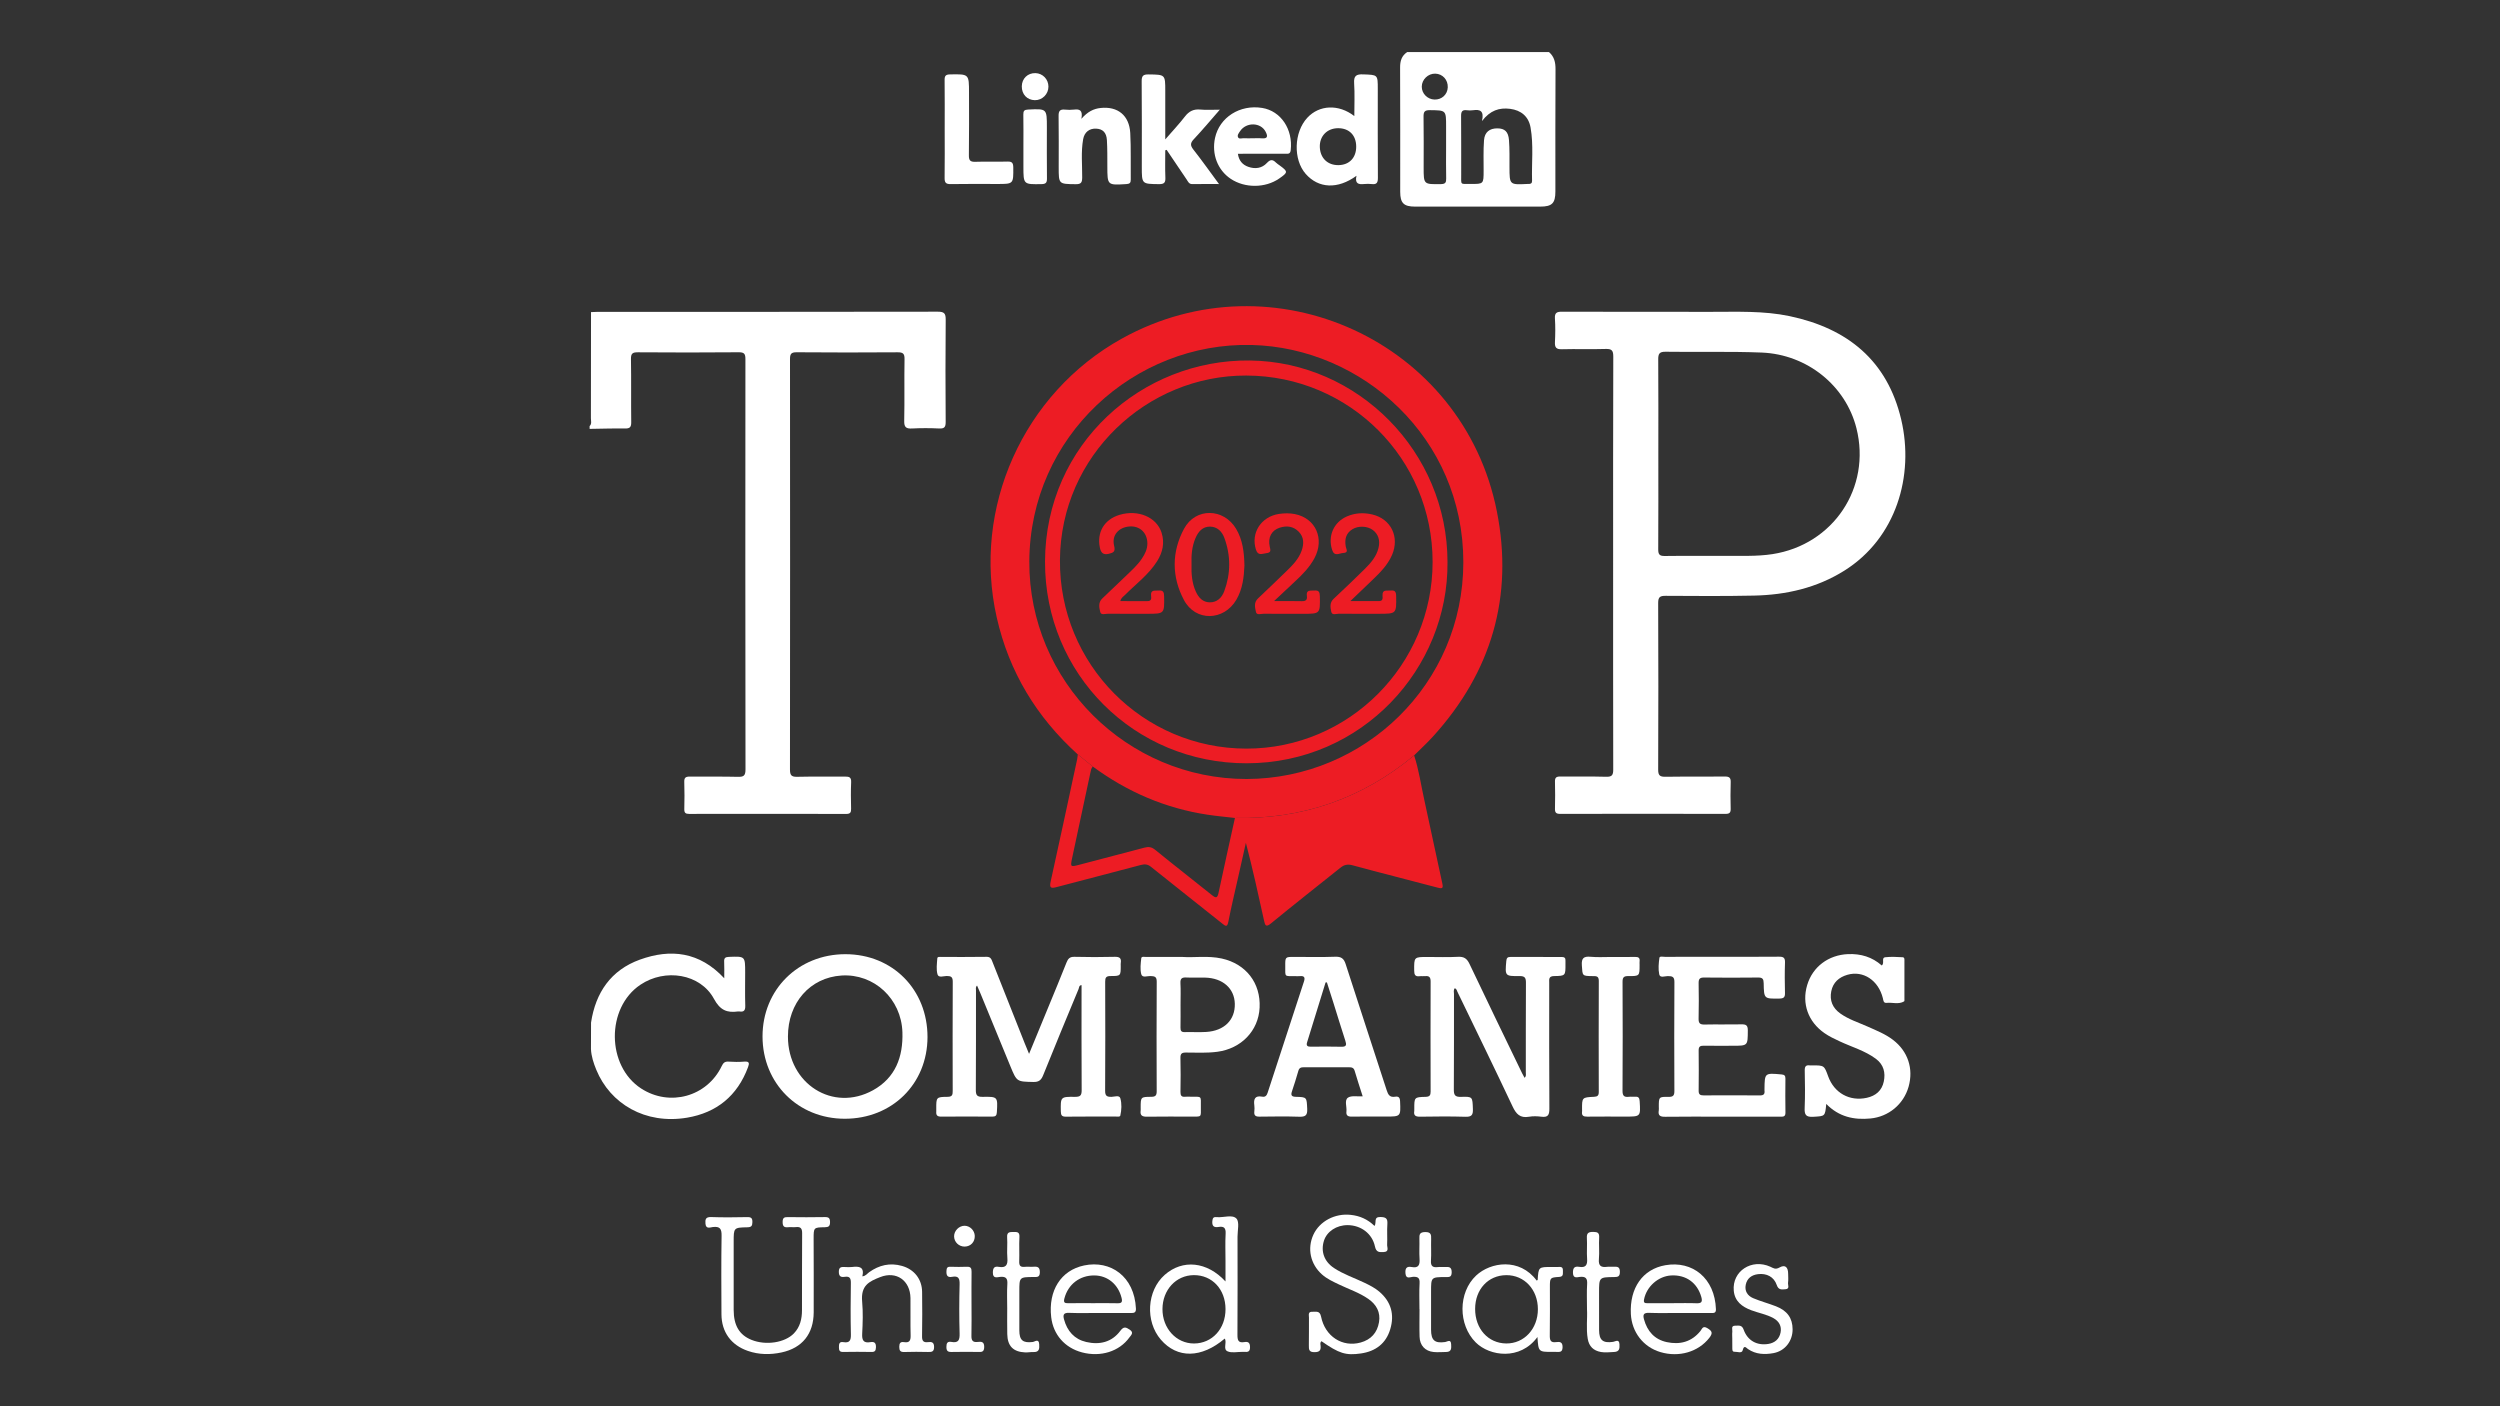 <?xml version="1.0" encoding="utf-8"?>
<!-- Generator: Adobe Illustrator 23.1.0, SVG Export Plug-In . SVG Version: 6.00 Build 0)  -->
<svg version="1.1" id="Layer_1" xmlns="http://www.w3.org/2000/svg" xmlns:xlink="http://www.w3.org/1999/xlink" x="0px" y="0px"
	 viewBox="0 0 960 540" style="enable-background:new 0 0 960 540;" xml:space="preserve">
<rect x="0" y="0" width="960" height="540" fill="#333333" stroke="none"/>
<style type="text/css">
	.st0{fill:#FFFFFF;}
	.st1{fill:#ED1C24;}
</style>
<g>
	<path class="st0" d="M226.95,119.85c0.89-0.03,1.77-0.1,2.66-0.1c43.5,0,87.01,0.02,130.51-0.06c2.47,0,3.05,0.67,3.03,3.07
		c-0.12,13.08-0.1,26.16-0.01,39.23c0.01,1.97-0.45,2.65-2.49,2.55c-3.46-0.17-6.94-0.18-10.4,0c-2.28,0.12-3.09-0.45-3.03-2.91
		c0.17-7.91-0.02-15.84,0.12-23.75c0.04-2.19-0.69-2.61-2.71-2.6c-12.9,0.09-25.8,0.1-38.7-0.01c-2.24-0.02-2.57,0.74-2.57,2.72
		c0.05,52.49,0.05,104.98-0.01,157.47c0,2.18,0.5,2.89,2.76,2.83c6.13-0.15,12.28-0.01,18.41-0.08c1.63-0.02,2.4,0.28,2.32,2.16
		c-0.15,3.37-0.1,6.76-0.02,10.14c0.03,1.42-0.27,2.04-1.88,2.04c-20.11-0.05-40.21-0.04-60.32-0.01c-1.38,0-1.88-0.41-1.85-1.82
		c0.08-3.47,0.11-6.94-0.01-10.41c-0.06-1.67,0.51-2.12,2.13-2.1c6.14,0.08,12.28-0.07,18.41,0.09c2.24,0.06,2.98-0.39,2.97-2.86
		c-0.08-52.49-0.07-104.98-0.03-157.47c0-1.97-0.34-2.72-2.56-2.7c-12.9,0.12-25.8,0.1-38.7,0.01c-2.02-0.01-2.73,0.4-2.69,2.59
		c0.14,8.09,0,16.19,0.1,24.29c0.02,1.9-0.57,2.41-2.41,2.38c-4.52-0.07-9.05,0.09-13.57,0.15c0-0.36,0-0.71,0-1.07
		c0.92-0.88,0.5-2.01,0.5-3.03C226.95,147.01,226.95,133.43,226.95,119.85z"/>
	<path class="st0" d="M594.81,20c2.03,1.74,2.52,3.95,2.51,6.59c-0.1,15.64-0.04,31.28-0.05,46.92c0,4.56-1.28,5.83-5.86,5.83
		c-16,0-31.99,0-47.99,0c-4.38,0-5.73-1.33-5.74-5.69c-0.01-15.91,0.04-31.82-0.04-47.72c-0.01-2.51,0.58-4.51,2.71-5.93
		C558.51,20,576.66,20,594.81,20z M569.08,46.49c0.92-4.02-0.83-4.54-3.43-4.16c-0.78,0.11-1.61,0.11-2.39,0
		c-1.8-0.24-2.22,0.56-2.2,2.25c0.08,7.46,0.01,14.93,0.04,22.39c0.02,4.23-0.54,3.63,3.67,3.66c4.94,0.03,4.93,0.01,4.94-5.04
		c0.01-3.91-0.14-7.83,0.15-11.72c0.23-3.14,2.15-4.6,5.14-4.58c2.79,0.02,4.2,1.24,4.45,4.51c0.26,3.45,0.18,6.92,0.19,10.38
		c0.02,6.79,0.01,6.79,6.81,6.46c0.18-0.01,0.36-0.01,0.53,0c0.84,0.03,1.36-0.28,1.33-1.22c-0.2-6.83,0.63-13.7-0.58-20.48
		c-0.75-4.23-3.65-6.61-7.84-7.15C575.72,41.26,572.22,42.39,569.08,46.49z M555.3,56.78c0-2.75,0-5.51,0-8.26
		c0-6.24,0-6.14-6.2-6.22c-2.08-0.03-2.49,0.65-2.46,2.57c0.11,6.48,0.04,12.97,0.04,19.46c0,6.54,0,6.46,6.63,6.37
		c1.74-0.03,2.06-0.64,2.02-2.18C555.24,64.6,555.3,60.68,555.3,56.78z M550.86,38.23c2.78,0.07,4.96-1.92,5.08-4.67
		c0.13-2.89-1.97-5.21-4.8-5.28c-2.76-0.07-5.17,2.26-5.18,5C545.95,35.93,548.14,38.15,550.86,38.23z"/>
	<path class="st1" d="M413.86,289.69c-15.81-14.3-26.38-31.69-31.11-52.56c-9.54-42.07,10.18-86.08,48.02-107.1
		c58.15-32.29,131.13,1.09,144.03,66.35c6.45,32.61-2.03,61.61-24.45,86.35c-2.32,2.56-4.87,4.9-7.32,7.34
		c-19.95,16.58-42.91,24.53-68.82,24.03c-3.52-0.41-7.06-0.73-10.56-1.26c-16.22-2.46-30.84-8.79-44.02-18.49
		C417.7,292.79,415.78,291.24,413.86,289.69z M478.71,299.14c45.22-0.15,83.15-36.45,83.21-83.18c0.06-47.93-38.9-82.45-81.28-83.49
		c-44.94-1.1-85.16,34.89-85.38,83.16C395.05,261.63,432.72,299.14,478.71,299.14z"/>
	<path class="st0" d="M619.44,216.21c0-26.42-0.03-52.84,0.06-79.26c0.01-2.34-0.56-3.03-2.93-2.95c-5.6,0.18-11.21-0.04-16.81,0.11
		c-2.18,0.06-2.76-0.68-2.66-2.74c0.15-3.02,0.19-6.06-0.01-9.07c-0.14-2.21,0.73-2.61,2.73-2.6c19.04,0.07,38.07,0.01,57.11,0.05
		c10.12,0.02,20.28-0.46,30.29,1.65c22.22,4.68,37.5,17.04,42.84,39.69c5.1,21.65-1.96,45.54-21.77,58
		c-10.61,6.67-22.4,9.36-34.75,9.62c-11.29,0.24-22.59,0.16-33.89,0.09c-2.1-0.01-2.92,0.37-2.91,2.72c0.09,21.35,0.09,42.7,0,64.05
		c-0.01,2.34,0.79,2.74,2.89,2.71c7.56-0.12,15.12,0.01,22.68-0.09c1.74-0.02,2.35,0.46,2.28,2.23c-0.12,3.38-0.09,6.76-0.01,10.14
		c0.04,1.51-0.47,1.98-1.99,1.97c-21.17-0.04-42.34-0.04-63.51,0c-1.53,0-2.01-0.49-1.97-1.99c0.08-3.47,0.09-6.94,0-10.41
		c-0.04-1.55,0.55-1.96,2.02-1.94c5.87,0.07,11.74-0.09,17.61,0.09c2.29,0.07,2.75-0.66,2.74-2.83
		C619.42,269.04,619.44,242.62,619.44,216.21z M636.8,174.4c0,12.19,0.04,24.38-0.04,36.57c-0.01,2.01,0.58,2.56,2.56,2.53
		c7.65-0.11,15.3,0.01,22.96-0.06c6.13-0.06,12.26,0.29,18.37-0.66c23.33-3.63,37.96-25.51,32.22-48.35
		c-4.09-16.27-18.85-28.34-36.4-29.05c-12.26-0.49-24.55-0.12-36.83-0.31c-2.47-0.04-2.9,0.79-2.88,3.03
		C636.85,150.2,636.8,162.3,636.8,174.4z"/>
	<path class="st1" d="M413.86,289.69c1.92,1.55,3.84,3.1,5.76,4.66c-0.63,0.69-0.75,1.59-0.93,2.45c-2.34,10.9-4.69,21.81-7,32.72
		c-0.72,3.44-0.66,3.45,2.83,2.53c8.31-2.18,16.63-4.35,24.93-6.55c1.53-0.41,2.72-0.32,4.09,0.8c7.22,5.88,14.58,11.59,21.84,17.42
		c1.47,1.18,2.09,1.25,2.53-0.82c2.04-9.61,4.19-19.2,6.3-28.79c25.91,0.5,48.87-7.46,68.82-24.03c1.82,5.57,2.63,11.36,3.89,17.06
		c2.36,10.64,4.53,21.32,6.9,31.96c0.45,2.02,0.1,2.25-1.81,1.74c-10.88-2.89-21.81-5.62-32.67-8.58c-1.89-0.51-3.21-0.18-4.62,0.95
		c-8.87,7.1-17.82,14.11-26.6,21.33c-2.02,1.66-2.32,0.83-2.72-1c-2.18-9.95-4.38-19.9-6.98-29.9c-1.06,4.72-2.12,9.44-3.18,14.15
		c-1.2,5.36-2.49,10.7-3.54,16.09c-0.45,2.3-1.07,1.8-2.43,0.71c-9.08-7.27-18.23-14.44-27.3-21.73c-1.29-1.03-2.4-1.1-3.91-0.7
		c-10.8,2.88-21.62,5.65-32.42,8.51c-2.07,0.55-2.72,0.29-2.2-2.09c3.47-15.66,6.81-31.35,10.19-47.03
		C413.77,290.93,413.79,290.3,413.86,289.69z"/>
	<path class="st0" d="M395.16,404.69c2.67-6.48,5.06-12.27,7.44-18.06c2.33-5.67,4.69-11.32,6.94-17.02
		c0.59-1.5,1.28-2.24,3.05-2.19c5.16,0.13,10.32,0.14,15.48,0c1.92-0.05,2.59,0.57,2.3,2.4c-0.05,0.35-0.01,0.71-0.01,1.07
		c0,3.82,0,3.92-3.92,3.91c-1.71,0-2.06,0.62-2.05,2.18c0.05,13.97,0.07,27.94-0.02,41.91c-0.01,2,0.76,2.34,2.49,2.3
		c1.14-0.03,2.99-0.77,3.36,0.58c0.58,2.09,0.47,4.41-0.01,6.58c-0.14,0.62-1.09,0.41-1.69,0.41c-6.41,0.01-12.81-0.04-19.22,0.04
		c-1.55,0.02-1.91-0.53-1.94-2c-0.1-5.59-0.16-5.68,5.46-5.61c2.01,0.02,2.55-0.56,2.54-2.56c-0.09-13.43-0.04-26.87-0.04-40.34
		c-1,0.05-0.92,0.94-1.15,1.51c-4.55,10.99-9.14,21.97-13.56,33.01c-0.78,1.95-1.65,2.72-3.83,2.67c-6.31-0.15-6.32-0.04-8.77-5.99
		c-3.82-9.28-7.63-18.56-11.44-27.84c-0.43-1.03-0.88-2.06-1.38-3.2c-0.66,0.67-0.41,1.3-0.41,1.85
		c-0.02,12.72,0.03,25.45-0.06,38.17c-0.01,2.02,0.41,2.76,2.61,2.72c5.85-0.11,5.81-0.01,5.47,5.88c-0.07,1.26-0.45,1.71-1.71,1.71
		c-6.58-0.04-13.17-0.05-19.75,0c-1.43,0.01-1.93-0.58-1.81-1.91c0.03-0.35,0.01-0.71,0-1.07c-0.02-4.47-0.02-4.58,4.37-4.62
		c1.84-0.02,1.94-0.87,1.94-2.29c-0.03-13.97-0.05-27.94,0.02-41.91c0.01-1.85-0.67-2.2-2.32-2.2c-1.22,0-3.15,0.84-3.55-0.67
		c-0.51-1.91-0.21-4.06-0.06-6.09c0.05-0.76,1-0.55,1.58-0.55c5.78-0.01,11.57,0.05,17.35-0.05c1.61-0.03,1.88,1.01,2.3,2.07
		c4.12,10.4,8.24,20.8,12.36,31.2C393.95,401.78,394.4,402.84,395.16,404.69z"/>
	<path class="st0" d="M558.63,379.49c-0.58,0.71-0.3,1.52-0.3,2.25c-0.02,12.18,0.03,24.37-0.06,36.55
		c-0.02,2.11,0.38,2.99,2.73,2.91c4.55-0.16,4.42-0.01,4.59,4.65c0.09,2.31-0.48,3.07-2.91,2.99c-5.77-0.19-11.56-0.11-17.34-0.03
		c-1.67,0.02-2.58-0.37-2.26-2.21c0.04-0.26,0.01-0.53,0.01-0.8c-0.01-4.43-0.01-4.51,4.33-4.61c1.55-0.04,1.95-0.59,1.94-2.05
		c-0.04-14.05-0.05-28.1,0-42.16c0.01-1.6-0.43-2.33-2.1-2.14c-0.7,0.08-1.43-0.06-2.13,0.03c-1.69,0.21-2.07-0.57-2.08-2.14
		c-0.04-5.25-0.1-5.25,5.08-5.25c3.91,0,7.84,0.15,11.74-0.06c2.3-0.12,3.43,0.65,4.42,2.73c6.65,14.04,13.45,28.01,20.21,42
		c0.26,0.54,0.57,1.06,0.93,1.73c0.73-0.65,0.48-1.38,0.48-2c0.02-11.47-0.02-22.95,0.05-34.42c0.01-1.85-0.3-2.68-2.44-2.65
		c-5.63,0.07-5.61-0.05-5.1-5.78c0.1-1.11,0.43-1.57,1.58-1.56c6.58,0.03,13.16,0.03,19.74,0.01c1.02,0,1.47,0.41,1.4,1.43
		c-0.03,0.44,0,0.89,0,1.33c0.02,4.39,0.02,4.52-4.35,4.57c-2.17,0.03-1.9,1.28-1.89,2.62c0,16.1-0.05,32.2,0.06,48.29
		c0.01,2.37-0.49,3.43-3.04,3.1c-1.57-0.21-3.24-0.26-4.79,0.01c-3.42,0.6-4.93-1.04-6.31-3.98c-6.92-14.7-14.06-29.29-21.13-43.92
		C559.44,380.41,559.37,379.73,558.63,379.49z"/>
	<path class="st0" d="M324.39,429.6c-17.95-0.01-31.55-13.61-31.58-31.57c-0.02-18,13.71-31.63,31.84-31.62
		c18.12,0.02,31.55,13.61,31.51,31.87C356.11,416.23,342.55,429.61,324.39,429.6z M302.57,398.07
		c0.02,18.14,17.29,29.11,32.69,20.57c8.6-4.77,11.57-12.81,11.27-22.26c-0.41-12.84-10.89-22.57-23.38-21.78
		C311.05,375.38,302.55,385.06,302.57,398.07z"/>
	<path class="st0" d="M661.27,367.4c7.29,0,14.59,0.04,21.88-0.03c1.7-0.02,2.35,0.42,2.29,2.23c-0.14,3.91-0.11,7.83-0.01,11.74
		c0.05,1.67-0.56,2.08-2.15,2.11c-5.87,0.08-5.92,0.14-6.03-5.9c-0.03-1.56-0.39-2.2-2.08-2.18c-6.94,0.08-13.87,0.08-20.81,0
		c-1.68-0.02-2.12,0.59-2.09,2.17c0.08,4.53,0.1,9.07-0.01,13.61c-0.04,1.75,0.51,2.31,2.27,2.27c4.71-0.1,9.43,0.03,14.14-0.07
		c1.75-0.04,2.5,0.31,2.49,2.31c-0.04,5.91,0.06,5.91-5.79,5.91c-3.74,0-7.47,0.04-11.21-0.02c-1.35-0.02-1.9,0.4-1.88,1.82
		c0.06,5.16,0.06,10.32,0,15.47c-0.02,1.45,0.6,1.8,1.91,1.79c7.2-0.04,14.41-0.05,21.61,0.01c1.44,0.01,1.94-0.52,1.76-1.87
		c-0.02-0.17,0-0.36,0-0.53c0.08-6.27,0.08-6.24,6.52-5.66c1.14,0.1,1.53,0.47,1.52,1.6c-0.04,4.36-0.07,8.72,0.01,13.07
		c0.03,1.69-1,1.55-2.09,1.55c-7.47-0.01-14.94,0-22.41,0c-7.2,0-14.41-0.06-21.61,0.04c-1.92,0.03-2.9-0.38-2.53-2.47
		c0.08-0.43,0.01-0.89,0.01-1.33c0-3.8,0-3.9,3.73-3.84c1.75,0.03,2.26-0.5,2.25-2.25c-0.06-13.96-0.08-27.92,0.01-41.89
		c0.01-2.1-0.92-2.22-2.56-2.24c-1.11-0.01-2.95,0.84-3.27-0.68c-0.42-2.03-0.22-4.25,0.07-6.34c0.1-0.72,1.42-0.37,2.18-0.37
		C646.69,367.39,653.98,367.4,661.27,367.4z"/>
	<path class="st0" d="M523.27,420.98c-1.06-3.35-2.14-6.53-3.07-9.75c-0.36-1.24-1.1-1.4-2.18-1.4c-5.78,0.02-11.56,0.03-17.34,0
		c-1.1-0.01-1.8,0.21-2.13,1.44c-0.73,2.65-1.6,5.26-2.46,7.87c-0.49,1.49-0.08,2.01,1.55,2.04c4.28,0.1,4.11,0.19,4.33,4.63
		c0.13,2.56-0.77,3.09-3.12,3.01c-5.06-0.17-10.13-0.09-15.2-0.03c-1.47,0.02-2.16-0.41-1.99-1.96c0.09-0.79,0.1-1.61,0-2.4
		c-0.32-2.35,0.2-3.84,3.02-3.31c1.18,0.22,1.74-0.41,2.09-1.5c4.63-14.26,9.29-28.51,13.96-42.75c0.49-1.49,0.13-2.2-1.53-2.04
		c-0.62,0.06-1.24,0.01-1.87,0.01c-4.27-0.04-3.76,0.45-3.79-3.91c-0.02-3.47,0-3.48,3.36-3.48c5.25,0,10.5,0.14,15.73-0.06
		c2.36-0.09,3.4,0.6,4.12,2.87c5.17,16.14,10.52,32.22,15.72,48.34c0.57,1.76,1.18,2.88,3.25,2.54c1.3-0.22,1.85,0.29,1.91,1.75
		c0.25,5.87,0.31,5.87-5.54,5.87c-4.36,0-8.71-0.05-13.07,0.02c-1.49,0.02-2.17-0.48-1.99-1.99c0.21-1.81-0.87-4.26,0.59-5.29
		C518.91,420.61,521.2,421.12,523.27,420.98z M509.53,377.23c-0.17,0.01-0.34,0.02-0.51,0.03c-2.37,7.66-4.73,15.33-7.1,22.99
		c-0.43,1.38,0.23,1.7,1.47,1.68c3.91-0.04,7.82-0.08,11.73,0.02c1.94,0.05,1.99-0.76,1.5-2.27c-1.56-4.81-3.04-9.64-4.55-14.47
		C511.22,382.56,510.37,379.9,509.53,377.23z"/>
	<path class="st0" d="M226.93,402.84c0.01-3.39,0.02-6.77,0.03-10.16c1.74-11.56,7.67-20.17,18.75-24.18
		c11.8-4.27,22.93-3.04,32.4,7.16c0-2.43,0.07-4.42-0.03-6.4c-0.07-1.42,0.47-1.77,1.84-1.82c6.22-0.23,6.22-0.28,6.22,5.98
		c0,4.27-0.09,8.54,0.04,12.81c0.05,1.8-0.56,2.44-2.27,2.17c-0.17-0.03-0.36-0.02-0.53,0c-4.24,0.59-6.86-0.47-9.23-4.85
		c-5.21-9.64-18.75-11.81-28.27-5.39c-13.19,8.88-13.01,31.17,0.32,39.82c10.96,7.11,25.3,3.14,30.94-8.61
		c0.56-1.17,1.14-1.8,2.54-1.71c2.04,0.13,4.1,0.17,6.13,0c2.02-0.17,1.96,0.69,1.43,2.13c-4.07,10.98-12.03,17.49-23.42,19.4
		c-16.09,2.69-29.49-5.36-34.84-18.38C227.93,408.24,227.06,405.63,226.93,402.84z"/>
	<path class="st0" d="M701.28,423.91c-0.45,4.87-0.46,4.66-5.01,4.94c-2.85,0.17-3.39-0.82-3.28-3.41c0.21-4.79,0.12-9.6,0.03-14.4
		c-0.03-1.52,0.45-2.14,1.96-1.93c0.26,0.04,0.53,0.01,0.8,0c4.71-0.02,4.71-0.02,6.24,4.21c2.32,6.4,8.24,9.68,14.82,8.24
		c3.45-0.76,5.8-2.76,6.53-6.23c0.73-3.45-0.04-6.53-3.06-8.77c-4.2-3.11-9.23-4.51-13.88-6.69c-2.02-0.95-4.02-1.88-5.85-3.16
		c-6.25-4.34-8.75-11.31-6.62-18.45c2.09-7.03,8.16-11.55,15.66-11.88c4.92-0.21,9.28,1.1,12.97,4.36c1.22-0.9-0.3-2.96,1.37-3.16
		c2.19-0.26,4.43-0.11,6.65,0c0.82,0.04,0.69,0.91,0.69,1.51c0.01,4.8,0.01,9.6,0,14.41c0,0.35,0.06,0.92-0.12,1.03
		c-2.12,1.26-4.46,0.34-6.69,0.57c-1.28,0.13-1.26-0.93-1.47-1.79c-1.7-6.88-7.57-10.75-13.63-8.99c-3.23,0.94-5.49,2.92-6.18,6.3
		c-0.72,3.58,0.52,6.47,3.5,8.58c3.22,2.28,6.99,3.45,10.55,5.04c3.32,1.49,6.71,2.82,9.64,5.06c5.73,4.37,7.97,11.06,5.99,18.03
		c-1.91,6.73-7.69,11.51-14.66,12.17C711.92,430.1,706.18,428.91,701.28,423.91z"/>
	<path class="st0" d="M454.11,367.47c4.39,0.32,9.74-0.56,15.03,0.6c9.32,2.06,15.02,9.41,14.55,18.88
		c-0.43,8.88-7.06,15.73-16.28,16.94c-3.99,0.52-7.99,0.31-11.98,0.29c-1.58-0.01-2.18,0.38-2.14,2.07
		c0.12,4.35,0.08,8.71,0.01,13.07c-0.02,1.37,0.4,1.98,1.81,1.83c0.7-0.07,1.42-0.02,2.13-0.01c4.34,0.04,3.89-0.48,3.89,3.8
		c0,4.3,0.46,3.81-3.86,3.83c-5.6,0.02-11.21-0.05-16.81,0.04c-1.79,0.03-2.73-0.41-2.45-2.36c0.05-0.35,0.01-0.71,0.01-1.07
		c0-4.11,0-4.19,3.99-4.2c1.58-0.01,2.17-0.42,2.16-2.1c-0.06-14.05-0.07-28.1,0.01-42.15c0.01-2-0.92-2.06-2.42-2.13
		c-1.22-0.05-3.14,0.83-3.53-0.75c-0.48-1.91-0.21-4.05,0.01-6.07c0.09-0.81,1.2-0.51,1.87-0.51
		C444.47,367.46,448.83,367.47,454.11,367.47z M453.33,385.8c0,2.93,0.04,5.85-0.02,8.78c-0.02,1.19,0.26,1.79,1.61,1.75
		c2.75-0.08,5.51,0.11,8.25-0.06c6.94-0.42,11.14-4.62,11-10.8c-0.13-5.92-4.62-9.9-11.43-10.07c-2.39-0.06-4.79,0.08-7.18-0.04
		c-1.7-0.09-2.37,0.38-2.27,2.19C453.44,380.29,453.33,383.05,453.33,385.8z"/>
	<path class="st0" d="M520.89,67.5c-7.24,5.27-14.57,4.87-19.49-0.71c-4.88-5.53-4.57-16.04,0.64-21.61
		c4.57-4.9,11.97-5.29,18.02-0.61c0-4.41,0.2-8.52-0.07-12.59c-0.19-2.88,0.8-3.53,3.51-3.42c5.56,0.21,5.57,0.06,5.57,5.59
		c0,11.38-0.04,22.75,0.04,34.13c0.01,1.82-0.43,2.65-2.36,2.4c-0.96-0.12-1.96-0.1-2.93-0.01
		C521.77,70.87,520.17,70.63,520.89,67.5z M513.96,63.41c4.18-0.05,6.85-2.85,6.82-7.15c-0.02-4.32-2.7-7.03-6.93-7.03
		c-4.25,0.01-7.19,3.04-7.04,7.27C506.97,60.72,509.81,63.46,513.96,63.41z"/>
	<path class="st0" d="M618.57,367.48c3.11,0,6.22,0.04,9.33-0.02c1.22-0.02,1.86,0.33,1.71,1.65c-0.05,0.44-0.01,0.89-0.01,1.33
		c0.01,4.33,0.01,4.41-4.29,4.37c-1.74-0.02-2.26,0.47-2.25,2.23c0.07,13.95,0.08,27.9-0.01,41.85c-0.01,1.97,0.68,2.49,2.45,2.28
		c0.79-0.1,1.6,0.03,2.4-0.03c1.25-0.09,1.65,0.42,1.73,1.68c0.37,5.95,0.42,5.95-5.46,5.95c-4.89,0-9.78-0.04-14.66,0.02
		c-1.45,0.02-2.22-0.37-2-1.94c0.04-0.26,0.01-0.53,0-0.8c-0.02-4.61-0.03-4.67,4.59-4.88c1.38-0.06,1.84-0.5,1.83-1.88
		c-0.04-14.22-0.05-28.43,0.01-42.65c0.01-1.98-1.14-1.8-2.42-1.82c-4.03-0.05-3.82-0.08-4.09-4.14c-0.19-2.81,0.76-3.52,3.38-3.28
		C613.4,367.65,615.99,367.48,618.57,367.48z"/>
	<path class="st0" d="M447.46,57.72c0,3.46-0.1,6.92,0.04,10.38c0.08,1.88-0.29,2.63-2.43,2.61c-6.62-0.09-6.62,0.02-6.62-6.67
		c0-10.94,0.06-21.88-0.05-32.82c-0.02-2.15,0.62-2.67,2.69-2.64c6.37,0.09,6.37,0.01,6.37,6.35c0,5.94,0,11.89,0,18.6
		c2.82-3.26,5.34-5.92,7.57-8.81c1.57-2.04,3.35-2.89,5.91-2.65c2.26,0.22,4.56,0.05,7.47,0.05c-3.57,4.08-6.67,7.8-9.98,11.32
		c-1.38,1.46-1.42,2.41-0.18,3.99c3.27,4.17,6.34,8.49,9.84,13.24c-3.8,0-7.04-0.03-10.28,0.02c-1.27,0.02-1.61-0.98-2.13-1.74
		c-2.59-3.79-5.14-7.6-7.7-11.41C447.8,57.58,447.63,57.65,447.46,57.72z"/>
	<path class="st0" d="M312.47,489.84c0,4.71,0.03,9.43-0.01,14.14c-0.06,8.21-4.34,13.64-12.36,15.36
		c-4.3,0.92-8.66,0.88-12.89-0.58c-6.47-2.23-10.13-7.24-10.17-14.06c-0.05-10.05-0.11-20.1,0.05-30.14
		c0.05-2.69-0.62-3.7-3.36-3.38c-0.96,0.11-2.66,0.91-2.83-1.27c-0.13-1.63,0.03-2.63,2.17-2.56c4.62,0.17,9.25,0.11,13.87,0.02
		c1.48-0.03,2.01,0.37,1.98,1.92c-0.02,1.47-0.39,1.96-1.94,1.99c-5.25,0.1-5.25,0.17-5.25,5.58c0,8.71-0.01,17.43,0,26.14
		c0.01,6,2.19,9.63,6.85,11.51c5.5,2.22,12.81,1.11,16.28-2.49c2.38-2.46,3.09-5.57,3.1-8.83c0.05-9.87-0.03-19.74,0.06-29.61
		c0.02-1.89-0.58-2.58-2.43-2.37c-0.97,0.11-1.96-0.07-2.93,0.04c-1.63,0.18-2.14-0.39-2.13-2.06c0.01-1.67,0.72-1.84,2.08-1.82
		c4.71,0.06,9.43,0.08,14.14-0.01c1.51-0.03,1.98,0.43,1.98,1.95c0,1.55-0.54,1.93-2.02,1.95c-4.28,0.06-4.28,0.13-4.28,4.42
		C312.47,480.41,312.47,485.13,312.47,489.84z"/>
	<path class="st0" d="M527.82,470.77c0.89-1.32-0.51-3.51,2.25-3.44c2.04,0.05,2.83,0.49,2.68,2.65c-0.19,2.65,0.04,5.33-0.09,8
		c-0.05,1,0.91,2.7-1.3,2.8c-1.63,0.07-2.88,0.21-3.38-2.14c-1.06-4.99-5.42-8.15-10.47-8.19c-4.28-0.03-8.02,2.44-9.13,6.04
		c-1.26,4.06,0.1,7.94,3.87,10.43c3.64,2.41,7.81,3.79,11.73,5.67c2.01,0.97,3.99,1.96,5.69,3.42c4.55,3.89,5.87,8.8,4.18,14.42
		c-1.64,5.5-5.64,8.47-11.21,9.29c-5.89,0.86-8.44,0.01-15.18-4.69c-0.63,0.45-0.41,1.14-0.36,1.68c0.17,1.74-0.29,2.5-2.29,2.52
		c-2.14,0.03-2.24-0.97-2.21-2.6c0.08-3.55,0-7.11,0.04-10.67c0.01-0.95-0.49-2.34,1.34-2.24c1.39,0.08,2.82-0.54,3.31,1.86
		c1.54,7.64,8.22,11.87,15.18,9.95c4.02-1.11,6.39-3.79,7.07-7.81c0.65-3.8-0.99-6.76-4.08-8.92c-3.45-2.41-7.45-3.72-11.21-5.52
		c-2.33-1.12-4.68-2.17-6.62-3.9c-4.45-3.97-5.73-9.95-3.29-15.26c2.38-5.17,8.29-8.29,14.34-7.61
		C522.14,466.87,525.16,468.18,527.82,470.77z"/>
	<path class="st0" d="M470.31,514.01c-8.96,7.6-18.24,7.74-24.55,0.41c-6.08-7.06-5.37-18.84,1.51-24.89
		c6.84-6.02,16.21-5.16,23.32,2.55c0-2.95,0-5.45,0-7.96c0-3.47-0.14-6.95,0.05-10.41c0.12-2.19-0.67-2.89-2.7-2.56
		c-1.81,0.3-2.58-0.32-2.4-2.28c0.11-1.17,0.46-1.62,1.59-1.48c0.09,0.01,0.18-0.01,0.27,0c2.54,0.2,5.84-1.1,7.4,0.55
		c1.22,1.29,0.41,4.55,0.41,6.94c0.02,12.55,0.05,25.09-0.03,37.63c-0.01,2.05,0.26,3.28,2.67,2.85c1.57-0.28,2.17,0.34,2.16,2.03
		c0,1.79-0.97,1.81-2.21,1.73c-0.27-0.02-0.53,0-0.8,0c-1.87-0.01-3.95,0.48-5.55-0.18C469.47,518.14,471.26,515.59,470.31,514.01z
		 M470.6,502.69c-0.02-7.61-5.15-13.09-12.18-13.04c-6.82,0.05-11.99,5.64-12.03,13.01c-0.04,7.42,5.31,13.26,12.13,13.24
		C465.46,515.87,470.62,510.24,470.6,502.69z"/>
	<path class="st0" d="M475.35,59.06c0.37,2.64,1.8,4.24,4.02,5.01c2.61,0.91,5.21,0.59,7.14-1.51c1.27-1.37,2.19-1.39,3.42-0.16
		c0.44,0.44,0.98,0.77,1.48,1.14c3.24,2.37,3.23,2.64-0.21,5.02c-5.34,3.7-13.19,3.74-18.62,0.1c-5.01-3.36-7.35-9.45-6.01-15.69
		c1.7-7.92,9.58-12.93,18.13-11.52c7.18,1.18,11.85,8.22,10.93,16.24c-0.18,1.54-1.06,1.35-2.01,1.35c-5.16,0.01-10.32,0-15.48,0
		C477.26,59.06,476.39,59.06,475.35,59.06z M480.83,53.1c1.24,0,2.49-0.09,3.73,0.02c2.42,0.21,2.23-0.99,1.44-2.53
		c-1.87-3.64-7.41-3.78-9.8-0.24c-0.48,0.72-1.22,1.58-0.76,2.41c0.41,0.75,1.45,0.28,2.2,0.32C478.7,53.15,479.77,53.1,480.83,53.1
		z"/>
	<path class="st0" d="M415.25,45.63c2.41-2.76,4.69-3.87,7.34-4.16c6.61-0.73,11.06,2.83,11.43,9.63
		c0.32,5.94,0.11,11.92,0.19,17.88c0.02,1.27-0.44,1.63-1.7,1.71c-7.29,0.45-7.27,0.49-7.29-6.79c-0.01-3.38,0.03-6.76-0.17-10.13
		c-0.18-2.88-1.61-4.24-4.07-4.37c-2.64-0.15-4.58,1.33-5.06,4.09c-0.85,4.85-0.33,9.76-0.36,14.64c-0.01,1.9-0.37,2.62-2.47,2.6
		c-6.55-0.08-6.55,0.02-6.55-6.49c0-6.58,0.06-13.17-0.04-19.75c-0.03-1.88,0.56-2.59,2.43-2.4c1.14,0.12,2.32,0.13,3.46,0
		C414.53,41.81,415.9,42.28,415.25,45.63z"/>
	<path class="st0" d="M362.76,49.62c0-6.31,0.05-12.62-0.03-18.92c-0.02-1.62,0.47-2.1,2.11-2.13c7.26-0.13,7.26-0.18,7.26,7.07
		c0,8,0.07,15.99-0.05,23.99c-0.03,2.03,0.57,2.57,2.55,2.5c4.08-0.15,8.18,0.05,12.26-0.09c1.82-0.06,2.22,0.59,2.24,2.28
		c0.05,6.33,0.11,6.33-6.14,6.33c-5.95,0-11.91-0.07-17.86,0.04c-1.9,0.04-2.4-0.57-2.37-2.41
		C362.82,62.06,362.76,55.84,362.76,49.62z"/>
	<path class="st0" d="M590.38,513.41c-6.65,9.09-18.35,7.39-23.68,2.1c-6.83-6.78-6.82-19.19,0.14-25.71
		c5.51-5.16,16.66-6.93,23.25,1.94c0.13-0.09,0.37-0.17,0.38-0.27c0.32-4.95,0.32-4.95,5.35-4.95c0.98,0,1.96,0.06,2.93-0.01
		c1.55-0.11,1.4,0.92,1.41,1.91c0.01,1.03,0.04,1.82-1.45,1.92c-3.56,0.23-3.55,0.33-3.55,4.03c0,6.13,0.06,12.27-0.04,18.4
		c-0.03,1.86,0.3,2.91,2.45,2.6c1.47-0.21,2.51-0.02,2.46,2.02c-0.05,2.03-1.26,1.75-2.49,1.74c-0.44,0-0.89,0-1.33,0
		C590.76,519.14,590.76,519.14,590.38,513.41z M566.45,502.6c-0.02,7.65,4.99,13.22,11.95,13.29c6.88,0.07,12.15-5.64,12.15-13.15
		c0-7.54-5.19-13.13-12.15-13.08C571.45,489.71,566.47,495.11,566.45,502.6z"/>
	<path class="st0" d="M422.24,504.18c-3.91,0-7.83,0.11-11.73-0.04c-2.15-0.09-2.38,0.83-1.92,2.52c1.22,4.48,3.98,7.61,8.51,8.66
		c5.12,1.19,9.83,0.12,13.11-4.29c1.3-1.74,2.13-1.42,3.57-0.46c1.76,1.17,0.59,2.08-0.1,3.03c-3.88,5.37-11.02,7.61-18.18,5.72
		c-6.62-1.75-11.07-6.84-11.84-13.54c-1.17-10.15,3.7-17.98,12.66-19.85c10.09-2.11,19.31,4.18,19.88,16.57
		c0.07,1.55-0.71,1.72-1.95,1.7C430.24,504.16,426.24,504.18,422.24,504.18z M419.78,500.42c3.11,0,6.22-0.06,9.33,0.03
		c1.64,0.05,1.96-0.49,1.58-2.04c-1.29-5.19-5.31-8.59-10.43-8.64c-5.65-0.06-10.13,3.44-11.53,8.82c-0.39,1.51,0,1.88,1.45,1.85
		C413.38,500.37,416.58,500.42,419.78,500.42z"/>
	<path class="st0" d="M644.99,504.18c-3.91,0-7.83,0.1-11.74-0.04c-2.04-0.07-2.47,0.63-1.96,2.47c1.26,4.6,4.07,7.75,8.74,8.76
		c5.03,1.08,9.53-0.05,12.93-4.26c0.64-0.79,0.88-2.14,2.61-1.13c1.9,1.11,2.26,1.91,0.8,3.77c-4.2,5.36-11.61,7.6-18.82,5.44
		c-6.54-1.96-10.95-7.67-11.3-14.62c-0.5-9.93,4.48-17.2,13.25-18.73c10.42-1.82,19.01,4.97,19.42,16.92
		c0.05,1.54-0.88,1.44-1.9,1.44C652.99,504.18,648.99,504.18,644.99,504.18z M642.29,500.42c3.02,0,6.05-0.09,9.06,0.03
		c1.94,0.08,2.52-0.43,1.95-2.43c-1.56-5.42-5.82-8.54-11.53-8.25c-5,0.26-9.5,4.28-10.45,9.19c-0.27,1.38,0.32,1.48,1.37,1.47
		C635.89,500.4,639.09,500.42,642.29,500.42z"/>
	<path class="st0" d="M331.15,490.12c1.31-0.14,1.85-1.06,2.61-1.6c3.84-2.74,8-3.71,12.6-2.41c4.69,1.32,7.67,5.07,7.73,9.96
		c0.07,5.69,0.08,11.38-0.02,17.07c-0.03,1.75,0.52,2.46,2.27,2.24c1.36-0.17,2.35-0.03,2.35,1.87c0,1.87-0.94,1.94-2.34,1.91
		c-3.02-0.06-6.05-0.1-9.07,0.01c-1.57,0.06-1.96-0.53-1.96-2c0-1.4,0.45-2.01,1.84-1.79c2.03,0.32,2.57-0.56,2.52-2.53
		c-0.13-4.8,0.01-9.6-0.06-14.4c-0.09-6.71-5.39-10.51-11.64-8.04c-4.28,1.69-7.5,3.19-6.91,9.48c0.37,4.05,0.22,8.18,0.01,12.26
		c-0.13,2.51,0.5,3.7,3.17,3.23c1.63-0.28,2.19,0.43,2.11,2.07c-0.06,1.25-0.42,1.73-1.7,1.7c-3.64-0.06-7.29-0.07-10.93,0
		c-1.41,0.03-1.57-0.7-1.58-1.82c-0.01-1.21,0.12-2.22,1.68-1.95c2.44,0.41,2.96-0.67,2.91-2.96c-0.15-6.58-0.11-13.16-0.01-19.73
		c0.03-1.81-0.41-2.68-2.34-2.39c-1.45,0.22-2.27-0.12-2.28-1.93c-0.01-1.96,1.09-1.88,2.4-1.83c0.89,0.03,1.79,0.09,2.66-0.01
		C329.87,486.19,332.02,486.42,331.15,490.12z"/>
	<path class="st0" d="M665.19,514.04c0-0.89-0.09-1.79,0.02-2.66c0.11-0.89-0.68-2.35,1.21-2.32c1.25,0.02,2.46-0.37,3.13,1.5
		c1.5,4.24,5.1,6.2,9.44,5.52c2.54-0.4,4.26-1.88,4.75-4.39c0.48-2.44-0.6-4.35-2.77-5.54c-2.67-1.46-5.69-1.96-8.5-3.02
		c-3.51-1.33-6.32-3.4-6.7-7.48c-0.7-7.52,6.87-12.47,14.03-9.23c1.14,0.52,1.92,1.22,3.55,0.29c2.15-1.22,3.29-0.12,3.3,2.41
		c0.01,1.16,0.12,2.33-0.04,3.46c-0.12,0.88,0.79,2.36-1.02,2.49c-1.36,0.1-2.65,0.38-3.32-1.63c-1.06-3.14-3.88-4.58-7.21-4.16
		c-2.43,0.31-4.18,1.58-4.69,4.05c-0.5,2.43,0.69,4.25,2.83,5.16c2.85,1.21,5.87,2,8.76,3.12c4.35,1.68,6.38,4.56,6.4,8.83
		c0.02,4.52-2.91,8.35-7.36,9.16c-3.36,0.61-6.73,0.5-9.75-1.55c-0.75-0.51-1.52-1.73-2.05,0.43c-0.33,1.35-2.01,0.55-3.07,0.6
		c-1.04,0.05-0.9-0.88-0.92-1.57C665.17,516.35,665.19,515.2,665.19,514.04z"/>
	<path class="st0" d="M386.77,502.43c0-3.11-0.15-6.23,0.05-9.33c0.15-2.26-0.6-2.99-2.81-2.77c-1.11,0.11-2.76,0.76-2.75-1.63
		c0.01-1.73,0.49-2.54,2.24-2.23c2.79,0.5,3.55-0.72,3.33-3.37c-0.23-2.65,0.09-5.34-0.09-8c-0.14-2.11,1.07-1.99,2.49-2.02
		c1.41-0.03,2.34,0.04,2.23,1.93c-0.17,3.1,0.03,6.22-0.08,9.33c-0.06,1.6,0.39,2.3,2.08,2.13c1.14-0.12,2.32,0.05,3.46-0.04
		c1.61-0.13,2.39,0.24,2.38,2.15c-0.02,2.01-1.15,1.78-2.42,1.79c-5.46,0.05-5.46,0.06-5.46,5.55c0,4.98-0.01,9.96,0,14.94
		c0.01,3.81,1.36,4.92,5.12,4.47c0.84-0.1,2.37-1.47,2.51,0.86c0.1,1.63,0.09,3.09-2.19,3c-1.06-0.04-2.13,0.18-3.19,0.14
		c-4.6-0.2-6.8-2.44-6.88-7.04C386.72,509.01,386.77,505.72,386.77,502.43z"/>
	<path class="st0" d="M609.41,502.87c0-3.73-0.15-6.76,0.05-9.77c0.15-2.24-0.58-3-2.8-2.77c-1.03,0.11-2.57,0.71-2.64-1.49
		c-0.05-1.84,0.47-2.7,2.37-2.38c2.5,0.43,3.24-0.67,3.06-3.08c-0.2-2.65,0.08-5.33-0.09-7.99c-0.12-1.98,0.7-2.35,2.46-2.34
		c1.66,0.01,2.37,0.36,2.26,2.2c-0.17,2.74,0.15,5.52-0.1,8.25c-0.23,2.58,0.82,3.27,3.13,2.96c0.87-0.12,1.78,0.03,2.66-0.03
		c1.43-0.09,2.27,0.12,2.27,1.96c0,1.78-0.71,1.99-2.21,2c-5.79,0.05-5.79,0.1-5.79,5.99c0,4.8-0.02,9.59,0.01,14.39
		c0.02,3.89,1.48,5.06,5.35,4.51c0.92-0.13,2.37-1.28,2.48,0.97c0.08,1.57-0.02,2.83-2.07,2.91c-1.68,0.06-3.36,0.31-5.05,0.01
		c-2.88-0.52-4.57-2.14-5.07-5.07C609.02,510.16,609.61,506.15,609.41,502.87z"/>
	<path class="st0" d="M545.07,502.65c0-3.29-0.14-6.59,0.05-9.86c0.12-2.1-0.63-2.58-2.57-2.49c-0.95,0.04-2.62,1.02-2.84-1.21
		c-0.18-1.87,0.25-2.96,2.39-2.55c2.58,0.49,3.17-0.77,3.01-3.1c-0.18-2.57,0.02-5.16-0.06-7.73c-0.05-1.61,0.05-2.56,2.18-2.6
		c2.28-0.04,2.39,1,2.33,2.72c-0.09,2.75,0.11,5.52-0.07,8.26c-0.13,2.09,0.67,2.7,2.6,2.47c0.96-0.12,1.96,0.03,2.93-0.03
		c1.52-0.1,2.45,0.07,2.43,2.07c-0.02,2.03-1.16,1.77-2.42,1.78c-5.5,0.05-5.5,0.06-5.5,5.56c0,4.89-0.01,9.78,0,14.67
		c0.01,4.09,1.43,5.29,5.4,4.73c0.85-0.12,2.2-1.25,2.31,0.83c0.07,1.46,0.24,2.98-1.93,2.99c-1.6,0.01-3.21,0.17-4.79,0.01
		c-3.27-0.33-5.3-2.5-5.4-5.85c-0.11-3.55-0.02-7.11-0.02-10.67C545.08,502.65,545.07,502.65,545.07,502.65z"/>
	<path class="st0" d="M392.99,56.17c0-4.08,0.05-8.16-0.03-12.24c-0.02-1.37,0.4-1.8,1.8-1.86c7.24-0.34,7.24-0.39,7.24,6.81
		c0,6.56-0.05,13.13,0.03,19.69c0.02,1.62-0.47,2.1-2.1,2.13c-6.94,0.12-6.94,0.17-6.94-6.8C392.99,61.31,392.99,58.74,392.99,56.17
		z"/>
	<path class="st0" d="M373.06,500.88c0,4,0.07,8-0.03,11.99c-0.05,1.8,0.44,2.66,2.37,2.44c1.38-0.16,2.56-0.19,2.54,1.95
		c-0.02,2.18-1.29,1.89-2.62,1.88c-3.29-0.01-6.57-0.07-9.86,0.02c-1.46,0.04-2.04-0.36-2.04-1.91c0-1.46,0.36-2.24,1.93-1.95
		c2.66,0.49,3.21-0.7,3.14-3.19c-0.18-6.3-0.17-12.61,0-18.92c0.06-2.29-0.45-3.35-2.87-2.89c-1.87,0.36-2.27-0.62-2.18-2.26
		c0.06-1.07,0.26-1.65,1.49-1.6c2.13,0.07,4.27,0.09,6.39,0c1.47-0.06,1.78,0.61,1.76,1.92
		C373.02,492.53,373.06,496.71,373.06,500.88z"/>
	<path class="st0" d="M392.37,33.14c0.04-2.99,2.28-5.15,5.26-5.06c2.77,0.08,4.96,2.35,4.97,5.17c0.02,2.88-2.37,5.27-5.21,5.22
		C394.4,38.42,392.33,36.22,392.37,33.14z"/>
	<path class="st0" d="M370.48,478.69c-2.23,0.05-4.09-1.72-4.11-3.93c-0.02-2.14,1.91-4.08,4.04-4.07c2.05,0.02,3.82,1.77,3.9,3.87
		C374.39,476.89,372.78,478.63,370.48,478.69z"/>
	<path class="st1" d="M555.84,215.85c0.35,40.79-32.69,77.19-77.1,77.25c-43.1,0.06-77.58-34.22-77.45-77.48
		c0.14-45.22,37.36-77.68,78.64-77.19C521.5,138.91,555.84,173.53,555.84,215.85z M550.12,215.79c0-39.64-31.89-71.44-71.52-71.58
		c-38.22-0.13-71.25,30.73-71.58,70.77c-0.33,40.1,31.9,72.46,71.58,72.49C517.99,287.51,550.12,255.31,550.12,215.79z"/>
	<path class="st1" d="M477.86,217.24c-0.19,4.34-0.68,8.91-3.09,13.04c-4.8,8.21-15.69,8.5-20.14,0.12
		c-4.73-8.91-4.75-18.43,0.03-27.34c4.41-8.22,15.25-8,20.02,0.03C477.21,207.36,477.77,212.1,477.86,217.24z M457.55,216.71
		c-0.11,3.58,0.14,7.09,1.63,10.42c1.05,2.34,2.66,4.13,5.35,4.17c2.81,0.04,4.65-1.79,5.57-4.24c2.53-6.81,2.56-13.71,0.04-20.53
		c-0.91-2.47-2.75-4.31-5.54-4.31c-2.8,0-4.44,1.89-5.5,4.34C457.69,209.81,457.42,213.23,457.55,216.71z"/>
	<path class="st1" d="M518.55,230.81c4.16,0,7.58-0.01,11.01,0c1.53,0.01,1.39-1.11,1.33-2.06c-0.15-2.6,1.75-1.82,3.12-1.98
		c1.65-0.2,2.09,0.5,2.11,2.11c0.11,6.82,0.16,6.81-6.7,6.81c-5.07,0-10.14,0.04-15.21-0.03c-1.03-0.02-2.69,0.75-3-0.72
		c-0.34-1.62-0.71-3.48,0.88-4.97c4.02-3.76,8.01-7.57,11.93-11.44c2.34-2.32,4.52-4.78,5.33-8.14c0.69-2.85-0.07-5.32-2.22-6.89
		c-2.12-1.55-5.55-1.67-7.81-0.27c-2.31,1.42-3.1,3.59-2.54,6.7c0.17,0.95,1.22,2.31-0.99,2.42c-1.61,0.09-3.4,1.54-4.28-1.27
		c-1.67-5.29,0.63-10.58,5.74-12.79c3.14-1.36,6.43-1.5,9.67-0.74c7.25,1.69,10.59,8.67,7.62,15.55c-1.7,3.95-4.68,6.87-7.7,9.77
		C524.27,225.35,521.67,227.83,518.55,230.81z"/>
	<path class="st1" d="M489.24,230.82c4.09,0,7.36-0.06,10.62,0.03c1.49,0.04,2.2-0.43,1.98-1.97c-0.38-2.57,1.46-1.99,2.9-2.12
		c1.7-0.15,2.05,0.62,2.08,2.18c0.12,6.76,0.16,6.76-6.51,6.76c-4.98,0-9.96,0.04-14.95-0.03c-1.06-0.01-2.78,0.67-3.06-0.62
		c-0.37-1.68-0.92-3.66,0.76-5.24c3.69-3.47,7.33-7,10.97-10.52c2.37-2.29,4.68-4.66,5.81-7.86c0.91-2.59,0.92-5.16-1.1-7.23
		c-2.05-2.11-4.63-2.46-7.39-1.55c-3.06,1.01-4.56,3.71-3.77,7.25c0.31,1.4,0.63,2.3-1.31,2.52c-1.64,0.19-3.2,1.13-4-1.4
		c-2.01-6.35,1.97-12.64,8.88-13.68c2.02-0.3,4.1-0.33,6.11,0.07c8,1.61,11.49,9.51,7.46,16.99c-1.88,3.48-4.63,6.28-7.51,8.94
		C494.75,225.62,492.31,227.94,489.24,230.82z"/>
	<path class="st1" d="M430.2,230.82c3.54,0,6.97-0.03,10.4,0.01c1.49,0.02,1.56-0.93,1.43-1.95c-0.33-2.57,1.47-1.99,2.91-2.12
		c1.7-0.15,2.06,0.61,2.08,2.17c0.12,6.76,0.16,6.76-6.5,6.76c-4.98,0-9.96,0.04-14.94-0.03c-1.06-0.01-2.77,0.67-3.08-0.61
		c-0.41-1.68-0.87-3.69,0.78-5.24c2.98-2.8,5.94-5.62,8.87-8.47c2.23-2.17,4.59-4.21,6.33-6.83c1.19-1.79,2.14-3.65,2.11-5.92
		c-0.05-3.99-2.9-6.72-6.85-6.43c-4.2,0.31-6.91,3.4-5.92,7.4c0.57,2.28-0.24,2.67-2.03,3.1c-2.2,0.53-3.04-0.43-3.45-2.41
		c-1.2-5.88,1.71-10.78,7.54-12.54c7.15-2.15,14.27,0.86,16.17,6.86c1.24,3.91,0.42,7.53-1.71,10.92c-3.22,5.13-8.08,8.7-12.27,12.9
		C431.42,229.07,430.5,229.53,430.2,230.82z"/>
</g>
</svg>
